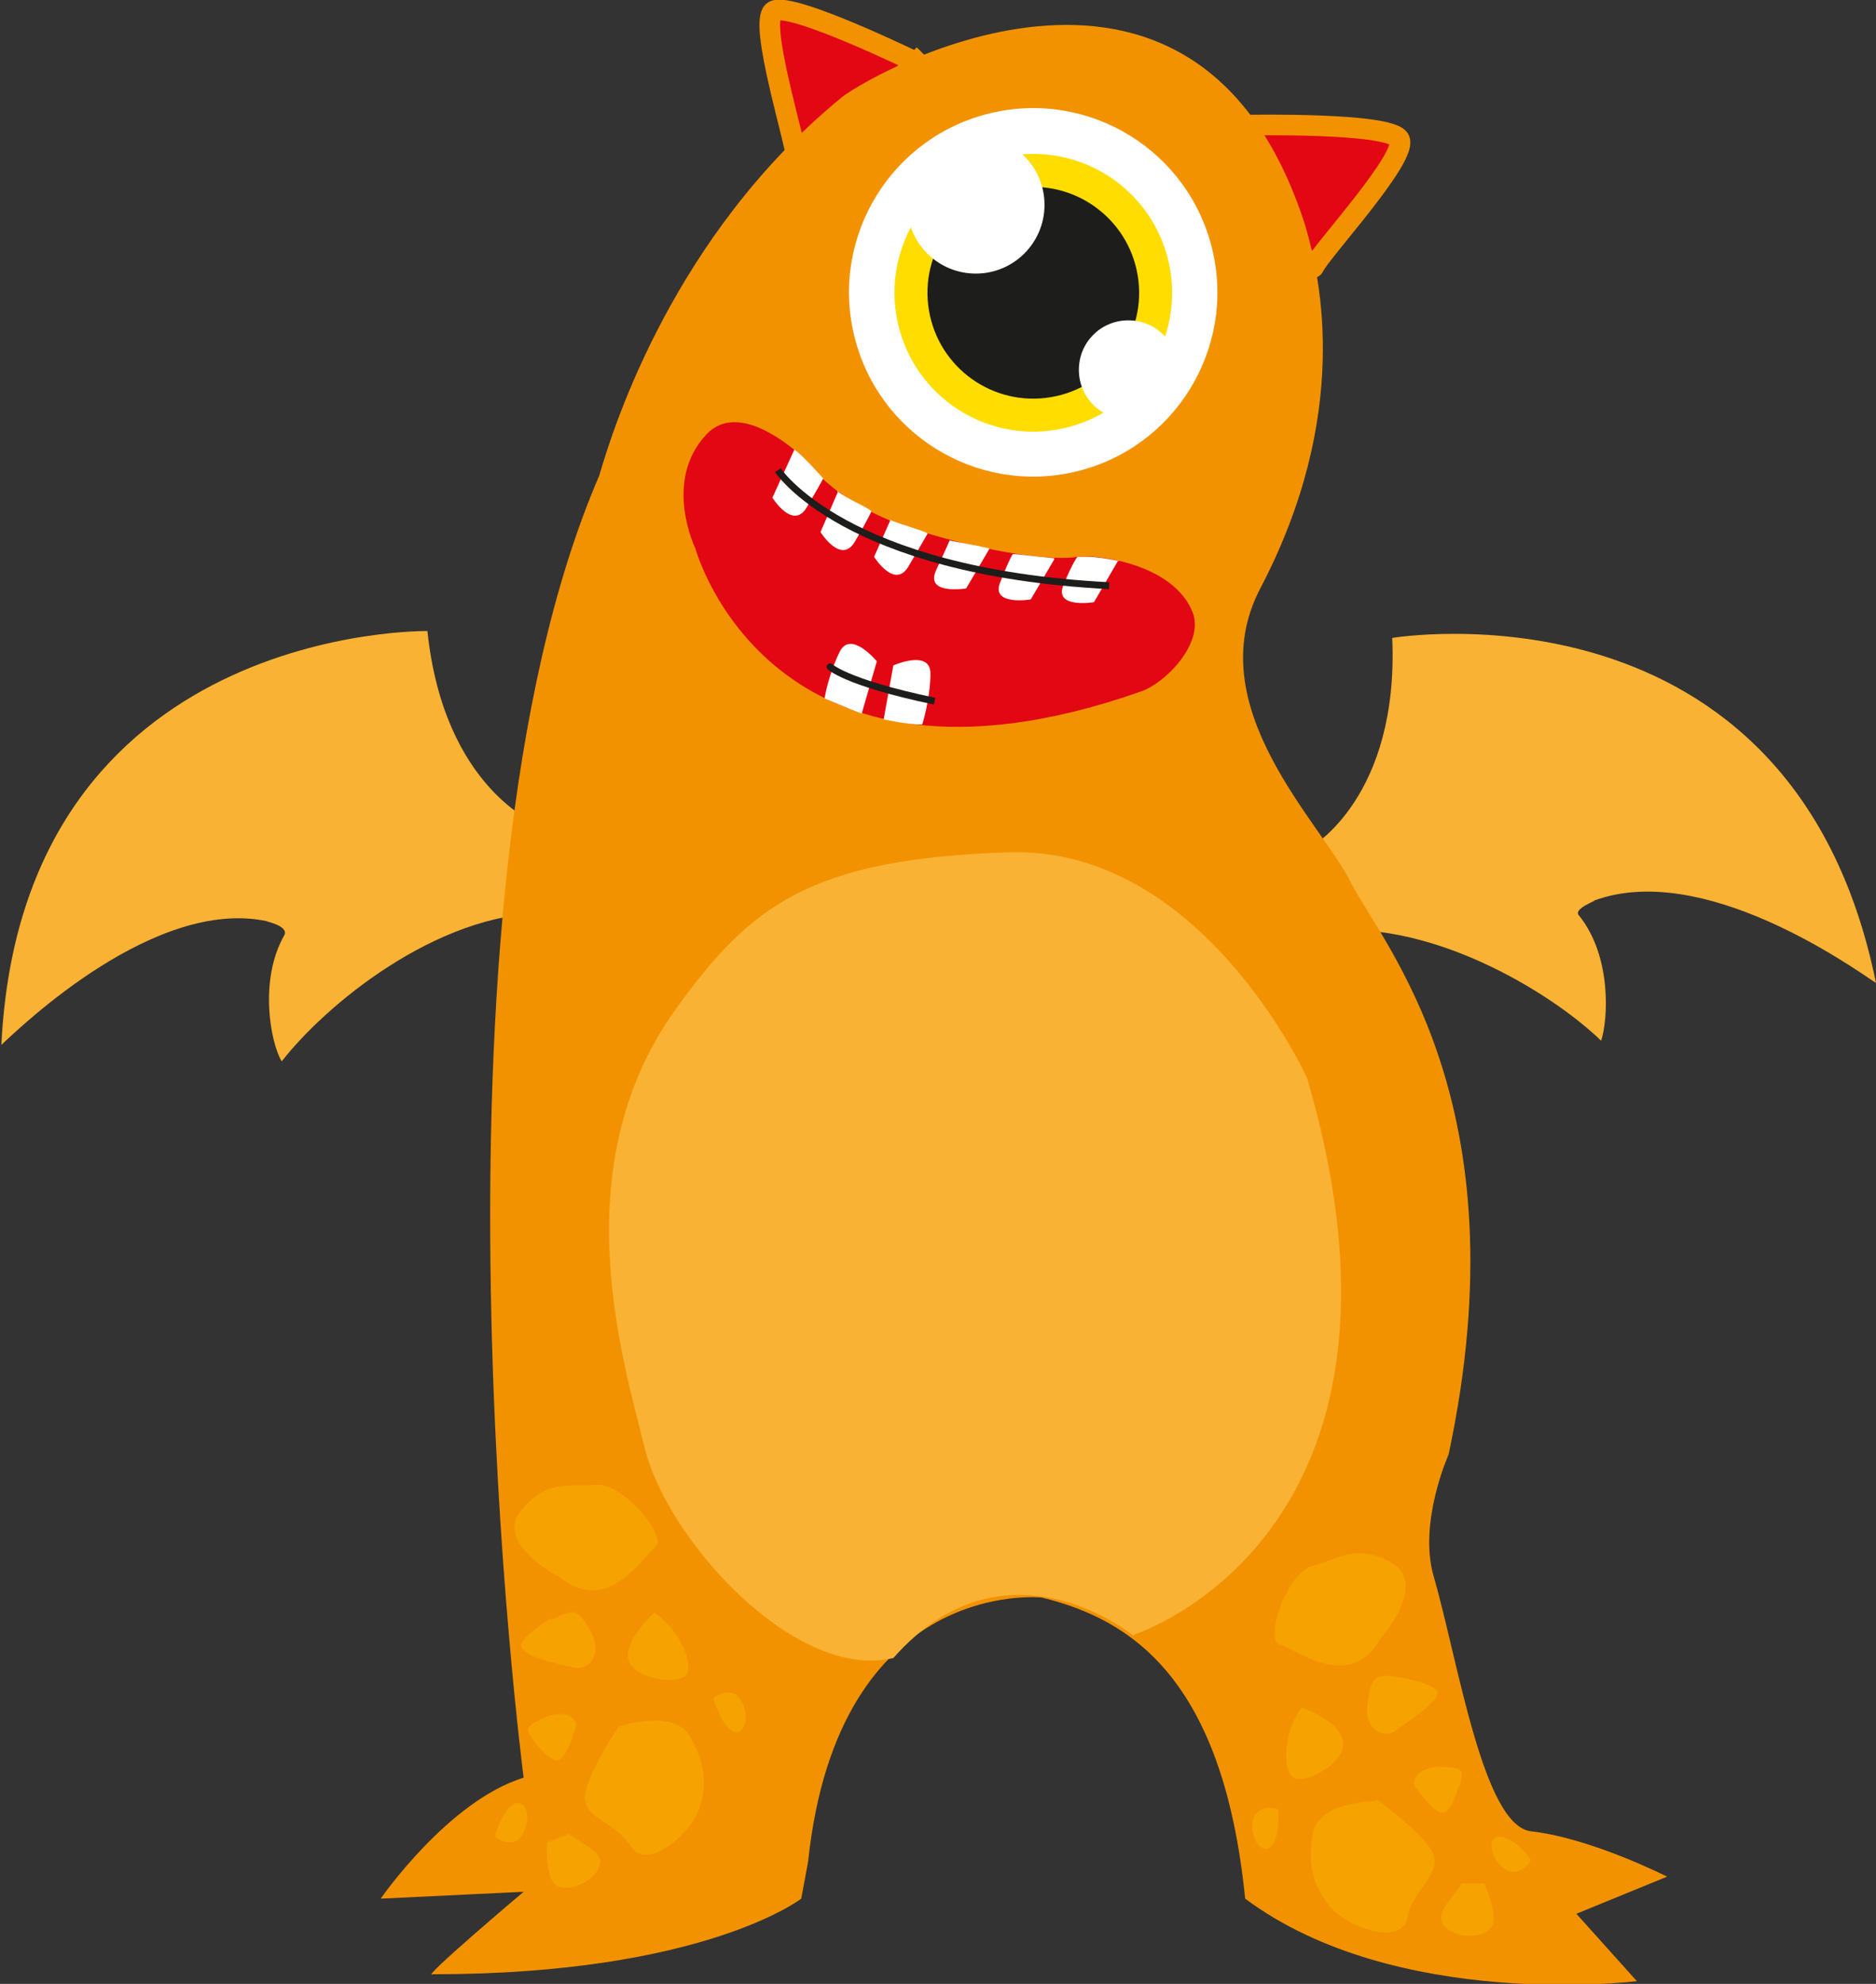 <?xml version="1.0" encoding="UTF-8"?> <svg xmlns="http://www.w3.org/2000/svg" id="uuid-d66cbb81-dd0a-4317-b9ce-5bcc42469993" viewBox="0 0 136.5 144.3"><rect x="0" y="0" width="136.5" height="144.3" fill="#333333" stroke="none"/><defs><style>.uuid-c86219fb-084f-4617-9241-76f7361f9325{fill:#1d1d1b;stroke:#fd0;stroke-width:2.4px;}.uuid-c86219fb-084f-4617-9241-76f7361f9325,.uuid-4c18dd9a-5e88-4779-94c9-08d317d99364,.uuid-a8702e58-07dc-4866-9116-0e8e1d74b5f2{stroke-miterlimit:10;}.uuid-4c18dd9a-5e88-4779-94c9-08d317d99364{stroke:#f39200;stroke-width:1.5px;}.uuid-4c18dd9a-5e88-4779-94c9-08d317d99364,.uuid-b927ed31-df73-4e39-9031-31e58a5dc663{fill:#e30613;}.uuid-235c28d6-50b5-43ac-8455-eb8069dfd5f3{fill:#f9b233;}.uuid-235c28d6-50b5-43ac-8455-eb8069dfd5f3,.uuid-b927ed31-df73-4e39-9031-31e58a5dc663,.uuid-f92729db-7359-443c-8b88-bb44e7128562,.uuid-a0555161-a81a-49d0-a1a4-656f1a13f78e,.uuid-e47d029f-d58e-4ee9-ac27-ebfee07005e5{stroke-width:0px;}.uuid-f92729db-7359-443c-8b88-bb44e7128562{fill:#f39200;}.uuid-a0555161-a81a-49d0-a1a4-656f1a13f78e{fill:#fff;}.uuid-e47d029f-d58e-4ee9-ac27-ebfee07005e5{fill:#f6a200;}.uuid-a8702e58-07dc-4866-9116-0e8e1d74b5f2{fill:none;stroke:#1d1d1b;stroke-width:.5px;}</style></defs><g id="uuid-fa1bddaf-d8cc-4d2c-8b0f-4b4a0e88eb0e"><path class="uuid-235c28d6-50b5-43ac-8455-eb8069dfd5f3" d="M39.2,60s-6.9-2.6-8.1-14.1c0,0-29.5-.5-31,30.1,1.6-1.5,11.2-10.7,19.3-9-.2,0,1.6.3,1.3,1-1.9,3.3-1,7.9-.2,9.2,3.1-4,11.2-10.8,19.3-10.8-.6,0-.5-6.3-.5-6.3Z"></path><path class="uuid-235c28d6-50b5-43ac-8455-eb8069dfd5f3" d="M95.4,61.6s6.4-3.6,5.9-15.2c0,0,29.1-4.9,35.2,25.1-1.8-1.2-12.6-8.9-20.5-6,.2,0-1.6.6-1.1,1.1,2.4,3,2.1,7.6,1.6,9.1-3.6-3.5-12.7-9.1-20.7-7.9.6,0-.5-6.3-.5-6.3Z"></path><path class="uuid-4c18dd9a-5e88-4779-94c9-08d317d99364" d="M90.8,9.1s10.2-.2,11,1c.8,1.2-5.7,8.2-6.2,9.3-.5,1.1-4.9-10.3-4.9-10.3Z"></path><path class="uuid-4c18dd9a-5e88-4779-94c9-08d317d99364" d="M66.8,4.6S57.6.1,56.3.8c-1.2.7,1.7,9.8,1.7,11,0,1.2,8.7-7.3,8.7-7.3Z"></path><path class="uuid-f92729db-7359-443c-8b88-bb44e7128562" d="M61.1,7.2c1.2-1.2,25.9-16,33.9,9.3,1.1,3.8,3.3,13.7-3.3,26.3-4.5,8.6,4.4,17,6.6,21.4,2.2,4.4,12.6,15.9,7.1,41.6,0,0-2.2,4.9-1.1,8.8,1.8,6.2,3.6,18.2,7.1,18.6,4.4.5,9.9,3.3,9.9,3.3l-6.6,2.7,4.4,4.9s-17.5,2.2-28.5-6c-1.6-15.9-8.2-20.3-14.8-21.9,0,0-14.8-1.6-17,19.2l-.5,2.7s-7.1,5.5-26.8,5.5c-1.1.5,6.6-6,6.6-6l-10.4.5s4.9-7.1,10.4-8.8c0,0-8.2-63,5.5-94.7,1.1-3.8,5.5-17.5,17.5-27.4Z"></path><path class="uuid-235c28d6-50b5-43ac-8455-eb8069dfd5f3" d="M82.5,118.9s22.4-7.1,12.6-40.5c0,0-7.7-17-21.9-16.4-14.2.5-18.6,3.8-24.1,11.5-8.2,11.5-3.7,25.6-2.2,31.8,1.6,6.6,10.9,17,18.1,15.3,8.2-9.3,17.5-1.6,17.5-1.6Z"></path><circle class="uuid-a0555161-a81a-49d0-a1a4-656f1a13f78e" cx="75.2" cy="21.3" r="13.4" transform="translate(-2.9 17.7) rotate(-13.2)"></circle><circle class="uuid-c86219fb-084f-4617-9241-76f7361f9325" cx="75.2" cy="21.3" r="8.9" transform="translate(-2.5 12.7) rotate(-9.5)"></circle><circle class="uuid-a0555161-a81a-49d0-a1a4-656f1a13f78e" cx="71" cy="14.9" r="5"></circle><path class="uuid-a0555161-a81a-49d0-a1a4-656f1a13f78e" d="M78.5,26.9c0,2,1.6,3.6,3.6,3.6s3.6-1.6,3.6-3.6-1.6-3.6-3.6-3.6-3.6,1.6-3.6,3.6Z"></path><path class="uuid-b927ed31-df73-4e39-9031-31e58a5dc663" d="M50.6,39.9s-2.4-4.9.8-8.3c1.7-1.8,4.3-.6,6.5,1.2.8.6,2.4,3.6,8.3,5.6,5.9,1.9,10.6,2.4,12.2,2.1,1.1-.2,7,.4,8.4,4.1.8,2.2-2,5.1-3.8,5.7-27,9.5-32.4-10.4-32.4-10.4Z"></path><path class="uuid-a0555161-a81a-49d0-a1a4-656f1a13f78e" d="M81.4,40.8c-1.9-.4-2.7-.3-3-.3,0,0-.3.3-1,2-.8,1.8,2.2,1.3,2.2,1.3l1.8-3.1Z"></path><path class="uuid-a0555161-a81a-49d0-a1a4-656f1a13f78e" d="M57.8,32.7c.7.5,1.9,1.9,2.1,2.1,0,0-.2.4-1.2,2.1-1,1.7-2.5-.7-2.5-.7l1.6-3.5Z"></path><path class="uuid-a0555161-a81a-49d0-a1a4-656f1a13f78e" d="M60.9,35.7c.7.6,2.3,1.2,2.5,1.5,0,0-.2.5-1.2,2.2-1,1.7-2.5-.7-2.5-.7l1.3-3Z"></path><path class="uuid-a0555161-a81a-49d0-a1a4-656f1a13f78e" d="M64.7,37.8c1,.4,2.5.8,2.8,1,0,0-.4.7-1.4,2.4-1,1.7-2.5-.7-2.5-.7l1.2-2.7Z"></path><path class="uuid-a0555161-a81a-49d0-a1a4-656f1a13f78e" d="M72,39.9c-1.2-.3-2.6-.5-2.9-.6,0,0-.2.5-1,2.2-.8,1.8,2.2,1.3,2.2,1.3l1.7-2.9Z"></path><path class="uuid-a0555161-a81a-49d0-a1a4-656f1a13f78e" d="M76.7,40.6c-1.2-.1-2.6-.3-3-.3,0,0-.2.2-.9,2-.8,1.8,2.2,1.3,2.2,1.3l1.7-2.9Z"></path><path class="uuid-a0555161-a81a-49d0-a1a4-656f1a13f78e" d="M64.3,52.3l.7-3.9s2.7-1.2,2.7.6c0,1.4-.4,3.1-.6,3.7-1.2,0-2.9-.4-2.9-.4Z"></path><path class="uuid-a0555161-a81a-49d0-a1a4-656f1a13f78e" d="M62.7,51.9l1.1-3.8s-1.9-2.3-2.7-.7c-.6,1.2-1,2.7-1.1,3.4,1.6.7,2.7,1.1,2.7,1.1Z"></path><path class="uuid-e47d029f-d58e-4ee9-ac27-ebfee07005e5" d="M40.5,114.6s-4.5-2.4-2.6-4.7c1.9-2.4,3.6-1.7,5.5-1.9,1.9-.2,5.2,3.8,4.3,4.5s-3.6,5.2-7.1,2.1Z"></path><path class="uuid-e47d029f-d58e-4ee9-ac27-ebfee07005e5" d="M40.2,117.8c1.7-.9,1.9-.7,2.8.9.9,1.7-.2,2.8-1.2,2.6-.9-.2-4.5-.9-3.8-1.9.7-.9,2.1-1.7,2.1-1.7Z"></path><path class="uuid-e47d029f-d58e-4ee9-ac27-ebfee07005e5" d="M38.9,126.7c-.8-1-.6-1.2.8-1.8,1.4-.6,2.4.1,2.2.7-.2.6-.8,2.8-1.6,2.4s-1.4-1.3-1.4-1.3Z"></path><path class="uuid-e47d029f-d58e-4ee9-ac27-ebfee07005e5" d="M47.6,117.3c2.1,1.4,3.1,4.3,2.1,4.7-.9.5-3.8,0-4-1.4-.2-1.4,1.9-3.3,1.9-3.3Z"></path><path class="uuid-e47d029f-d58e-4ee9-ac27-ebfee07005e5" d="M45,125.6s4-1.4,5.2.7c1.2,2.1,1.2,3.6.7,5.2-.5,1.7-3.8,4.7-5,2.8-1.2-1.9-3.8-2.1-3.3-4,.5-1.9,2.4-4.7,2.4-4.7Z"></path><path class="uuid-e47d029f-d58e-4ee9-ac27-ebfee07005e5" d="M53.8,123.5c.8,1.1.5,2.8-.5,2.4-.9-.5-1.4-2.4-1.4-2.4,0,0,1.2-.9,1.9,0Z"></path><path class="uuid-e47d029f-d58e-4ee9-ac27-ebfee07005e5" d="M37.9,133.6c.8-1.1.5-2.8-.5-2.4-.9.5-1.4,2.4-1.4,2.4,0,0,1.2.9,1.9,0Z"></path><path class="uuid-e47d029f-d58e-4ee9-ac27-ebfee07005e5" d="M41.4,133.4c1.4,1,2.6,1.4,2.2,2.4-.4,1-2,1.8-3,1.4-1-.4-.8-3.2-.8-3.2l1.6-.6Z"></path><path class="uuid-e47d029f-d58e-4ee9-ac27-ebfee07005e5" d="M100.5,119.1s3.4-3.8.8-5.4c-2.6-1.5-3.9-.3-5.8.2-1.9.5-3.5,5.4-2.4,5.7,1.1.3,5.2,3.6,7.4-.5Z"></path><path class="uuid-e47d029f-d58e-4ee9-ac27-ebfee07005e5" d="M101.8,122c-1.9-.3-2,0-2.3,1.9-.3,1.9,1.2,2.6,2,2,.8-.6,3.9-2.5,2.9-3.1-1-.6-2.6-.8-2.6-.8Z"></path><path class="uuid-e47d029f-d58e-4ee9-ac27-ebfee07005e5" d="M106.2,129.9c.4-1.3.1-1.3-1.4-1.4-1.5,0-2.2,1-1.8,1.5.4.5,1.7,2.4,2.3,1.7.6-.7.8-1.7.8-1.7Z"></path><path class="uuid-e47d029f-d58e-4ee9-ac27-ebfee07005e5" d="M94.7,124.2c-1.5,2.1-1.4,5.1-.3,5.2,1.1.1,3.6-1.3,3.3-2.8s-3-2.4-3-2.4Z"></path><path class="uuid-e47d029f-d58e-4ee9-ac27-ebfee07005e5" d="M100.1,131s-4.3,0-4.6,2.5c-.4,2.4.2,3.8,1.2,5.1,1,1.4,5.2,3.1,5.7.9.4-2.2,2.8-3.3,1.7-5-1.1-1.6-3.9-3.6-3.9-3.6Z"></path><path class="uuid-e47d029f-d58e-4ee9-ac27-ebfee07005e5" d="M91.2,132.2c-.4,1.3.6,2.8,1.3,2.1.7-.8.5-2.7.5-2.7,0,0-1.4-.5-1.8.7Z"></path><path class="uuid-e47d029f-d58e-4ee9-ac27-ebfee07005e5" d="M109.6,136c-1.2-.7-1.5-2.5-.4-2.4s2.2,1.7,2.2,1.7c0,0-.8,1.3-1.8.7Z"></path><path class="uuid-e47d029f-d58e-4ee9-ac27-ebfee07005e5" d="M106.3,137.1c-1,1.4-1.9,2.2-1.2,3,.7.8,2.5,1,3.3.2.8-.7-.4-3.3-.4-3.3h-1.7Z"></path><path class="uuid-a8702e58-07dc-4866-9116-0e8e1d74b5f2" d="M56.6,34.2s4.8,7.4,24.1,8.4"></path><path class="uuid-a8702e58-07dc-4866-9116-0e8e1d74b5f2" d="M60.4,48.5c-.1-.1.9,1.1,7.6,2.5"></path></g></svg> 